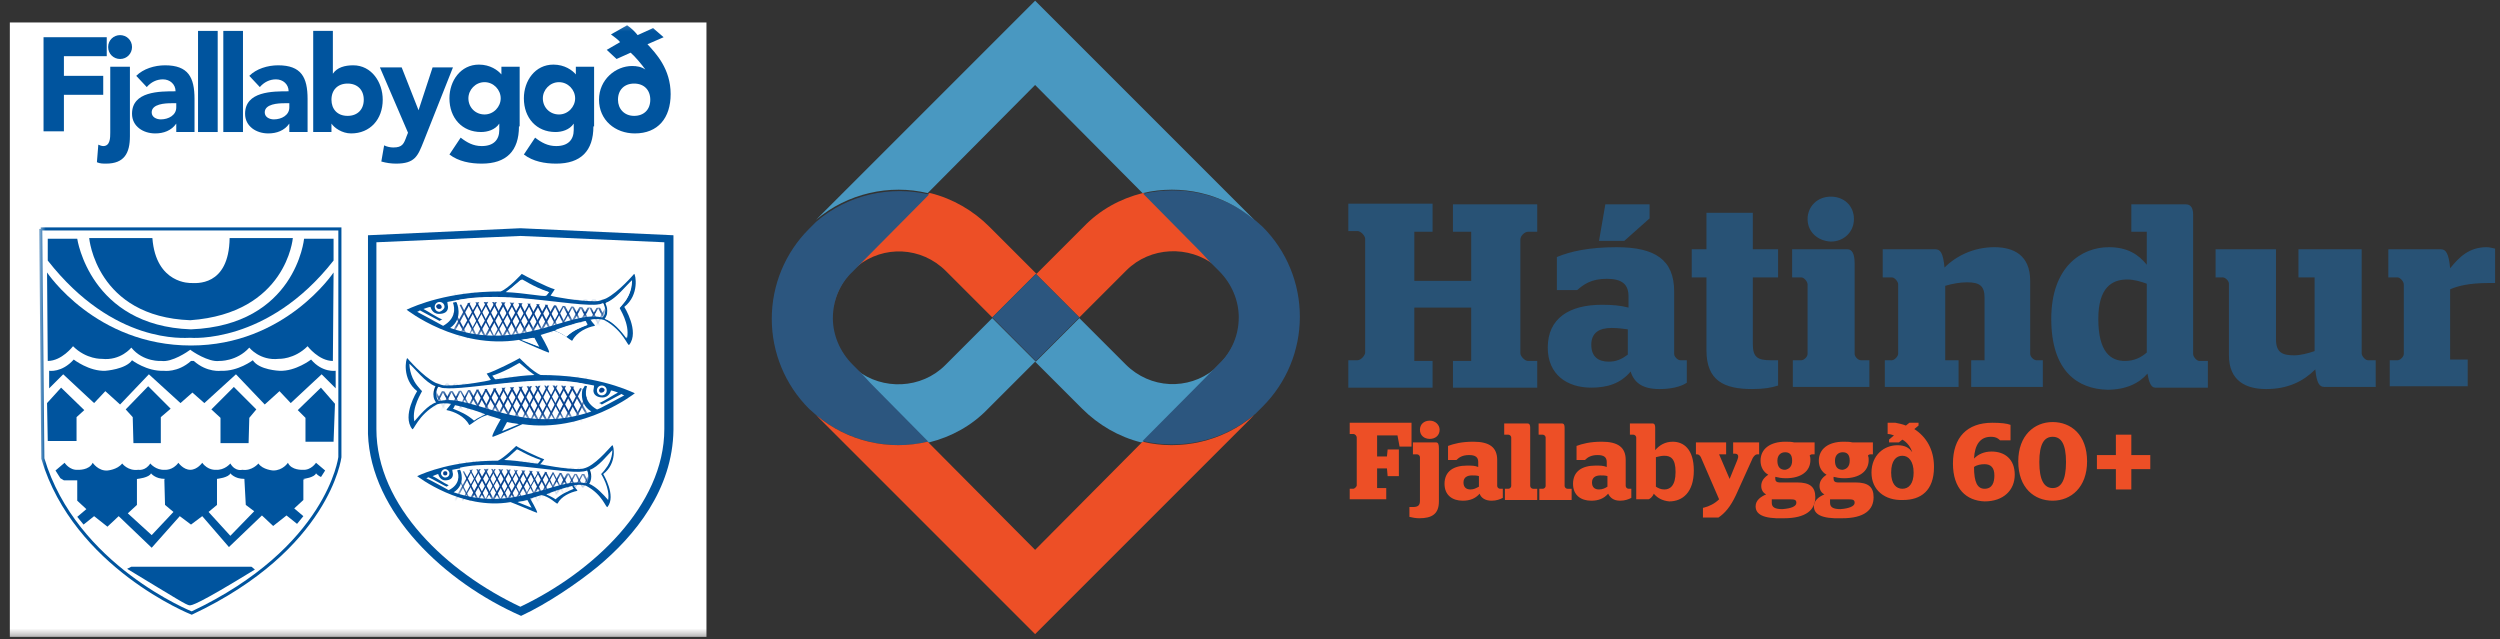 <svg xmlns="http://www.w3.org/2000/svg" xmlns:xlink="http://www.w3.org/1999/xlink" fill="none" viewBox="0 0 356 91"><rect x="0" y="0" width="356" height="91" fill="#333333" stroke="none"/><defs><path id="reuse-0" fill="#fff" d="M102 0H0v90.7h102V0Z"/><path id="reuse-1" fill="#fff" d="M100.6 3.2H1.4v87.5h99.2V3.2Z"/><path id="reuse-2" fill="#fff" d="M96.3 3.5H5.6v84.6h90.7V3.5Z"/><path id="reuse-3" fill="#fff" d="M70.3 54.9c-3.4.5-6.1.9-7.8.3-.2-.1-.4.8-.4.9 0 .1.1 1.2.5 1.1 1.9-.5 4.3.4 7.2 1.2 3.9 1.1 8.6 2.3 14.4.2-2.1-1.3-1.1-3.7-1.1-3.7s.2 0 .5.1c-.3.8-.4 2.3 1.4 3.3 0 0 3.2-1.7 3.8-2-.1 0-.4-.2-.4-.2-.4.2-2.8 1.5-2.8 1.5-.1-.1-.3-.2-.4-.2.8-.3 2.1-1.2 2.7-1.5 0 0-.8-.3-1-.3 0 0-.2 1-1.2 1-.8 0-1.3-.3-1.3-1 0-.1.1-.5.1-.7-2.4-.5-4.6-.7-6.7-.7-2.7.1-5.2.4-7.5.7Z"/><path id="reuse-4" fill="#fff" d="M63.7 43c0 .1.1.6.1.7 0 .7-.5 1.1-1.3 1-1 0-1.1-1-1.2-1-.1 0-.9.3-1 .3.6.3 1.9 1.2 2.7 1.5-.1.1-.2.1-.4.2 0 0-2.5-1.4-2.8-1.5-.1 0-.3.2-.4.2.6.3 3.8 2.1 3.8 2 1.8-1 1.7-2.4 1.4-3.3.2-.1.4-.1.4-.1.1 0 1.1 2.4-1.1 3.7 5.8 2 10.6.9 14.4-.2 2.9-.8 5.2-1.7 7.2-1.2.4.1.5-.9.5-1.1 0 0-.1-1-.4-.9-1.7.6-4.4.2-7.8-.3-2.2-.3-4.8-.6-7.5-.6-2-.1-4.3.1-6.6.6Z"/><path id="reuse-5" fill="#fff" d="M64.4 66.9c0 .1.1.5.1.6 0 .6-.5.9-1.1.9-.8 0-1-.9-1-.9-.1 0-.8.2-.8.3.5.2 1.7 1 2.3 1.3-.1.1-.2.1-.3.2 0 0-2.1-1.2-2.5-1.3 0 0-.2.1-.4.1.5.3 3.2 1.8 3.3 1.8 1.5-.8 1.5-2.1 1.2-2.8.2-.1.4-.1.4-.1s.9 2-.9 3.2c5 1.8 9.1.8 12.5-.2 2.5-.7 4.5-1.5 6.2-1.1.3.1.5-.8.5-.9 0 0-.1-.8-.3-.8-1.5.5-3.8.1-6.8-.3-1.9-.3-4.1-.5-6.5-.5-1.9-.1-3.9 0-5.9.5Z"/></defs><mask id="a" width="102" height="91" x="0" y="0" maskUnits="userSpaceOnUse" style="mask-type:luminance"><use xlink:href="#reuse-0"/></mask><g mask="url(#a)"><use xlink:href="#reuse-1"/></g><mask id="b" width="102" height="91" x="0" y="0" maskUnits="userSpaceOnUse" style="mask-type:luminance"><use xlink:href="#reuse-0"/></mask><g mask="url(#b)"><path fill="#00549E" d="M6.2 5.3h9V8H9.1v2.8h5.6v2.7H9.1v5.2H6.2V5.3Z"/></g><mask id="c" width="102" height="91" x="0" y="0" maskUnits="userSpaceOnUse" style="mask-type:luminance"><use xlink:href="#reuse-0"/></mask><g mask="url(#c)"><mask id="d" width="100" height="88" x="1" y="3" maskUnits="userSpaceOnUse" style="mask-type:luminance"><use xlink:href="#reuse-1"/></mask><g mask="url(#d)"><path fill="#00549E" d="M18.5 19.4c0 2.4-.8 3.9-3.4 3.9-.4 0-.9 0-1.3-.2l.2-2.5c.2.1.5.2.7.2 1 0 1-1.2 1-1.9V9.5h2.8v9.9ZM17.1 5c.9 0 1.7.7 1.7 1.7 0 .9-.7 1.7-1.7 1.7-.9 0-1.7-.7-1.7-1.7S16.2 5 17.1 5Z"/></g><mask id="e" width="100" height="88" x="1" y="3" maskUnits="userSpaceOnUse" style="mask-type:luminance"><use xlink:href="#reuse-1"/></mask><g mask="url(#e)"><path fill="#00549E" d="M25.1 17.6c-.7 1-1.8 1.4-3 1.4-1.7 0-3.3-1-3.3-2.8 0-3.2 3.9-3.2 6.2-3.2 0-1-.8-1.7-1.8-1.7-.9 0-1.7.4-2.3 1.1l-1.5-1.6c1-1 2.6-1.5 4.1-1.5 3.3 0 4.2 1.7 4.2 4.8v4.7h-2.6v-1.2Zm-.7-2.9c-.9 0-2.8.1-2.8 1.3 0 .7.7 1 1.3 1 1.1 0 2.2-.6 2.2-1.7v-.6h-.7Z"/></g><mask id="f" width="100" height="88" x="1" y="3" maskUnits="userSpaceOnUse" style="mask-type:luminance"><use xlink:href="#reuse-1"/></mask><g mask="url(#f)"><path fill="#00549E" d="M31 4.4h-2.8v14.4H31V4.4Z"/></g><mask id="g" width="100" height="88" x="1" y="3" maskUnits="userSpaceOnUse" style="mask-type:luminance"><use xlink:href="#reuse-1"/></mask><g mask="url(#g)"><path fill="#00549E" d="M34.6 4.4h-2.8v14.4h2.8V4.4Z"/></g><mask id="h" width="100" height="88" x="1" y="3" maskUnits="userSpaceOnUse" style="mask-type:luminance"><use xlink:href="#reuse-1"/></mask><g mask="url(#h)"><path fill="#00549E" d="M41.2 17.6c-.7 1-1.8 1.4-3 1.4-1.7 0-3.3-1-3.3-2.8 0-3.2 3.9-3.2 6.2-3.2 0-1-.8-1.7-1.8-1.7-.9 0-1.7.4-2.3 1.1l-1.5-1.6c1-1 2.6-1.5 4.1-1.5 3.3 0 4.2 1.7 4.2 4.8v4.7h-2.6v-1.2Zm-.7-2.9c-.9 0-2.8.1-2.8 1.3 0 .7.7 1 1.3 1 1.1 0 2.2-.6 2.2-1.7v-.6h-.7Z"/></g><mask id="i" width="100" height="88" x="1" y="3" maskUnits="userSpaceOnUse" style="mask-type:luminance"><use xlink:href="#reuse-1"/></mask><g mask="url(#i)"><path fill="#00549E" d="M44.6 4.4h2.8v6.1c.6-.9 1.7-1.2 2.9-1.2 2.6 0 4.2 2.4 4.2 4.9 0 2.8-1.8 4.8-4.5 4.8-1.3 0-2.4-.8-2.8-1.4v1.2h-2.6V4.4Zm4.9 12.1c1.4 0 2.3-.9 2.3-2.3s-.9-2.3-2.3-2.3-2.3.9-2.3 2.3c0 1.3.8 2.3 2.3 2.3Z"/></g><mask id="j" width="100" height="88" x="1" y="3" maskUnits="userSpaceOnUse" style="mask-type:luminance"><use xlink:href="#reuse-1"/></mask><g mask="url(#j)"><path fill="#00549E" d="M60.3 20.2c-.8 2-1.2 3.1-3.9 3.1-.7 0-1.4-.1-2.1-.3l.4-2.3c.4.2.9.3 1.3.3 1.3 0 1.5-.5 1.9-1.6l.2-.5-4-9.3h3.1l2.4 6.1 2-6.1h2.9l-4.2 10.6Z"/></g><mask id="k" width="100" height="88" x="1" y="3" maskUnits="userSpaceOnUse" style="mask-type:luminance"><use xlink:href="#reuse-1"/></mask><g mask="url(#k)"><path fill="#00549E" d="M73.9 18c0 3.5-1.8 5.3-5.3 5.3-1.6 0-3.3-.3-4.6-1.3l1.6-2.4c.9.7 1.8 1.2 3 1.2 1.7 0 2.5-.9 2.5-2.3v-.9c-.6.9-1.7 1.2-2.6 1.2-2.7 0-4.5-2-4.5-4.8 0-2.5 1.6-4.8 4.2-4.8 1.6 0 2.7.8 3.2 1.4V9.5H74V18h-.1ZM69 16.3c1.3 0 2.3-1.1 2.3-2.3 0-1.2-1-2.3-2.3-2.3-1.3 0-2.3 1.1-2.3 2.3 0 1.3 1 2.3 2.3 2.3Z"/></g><mask id="l" width="100" height="88" x="1" y="3" maskUnits="userSpaceOnUse" style="mask-type:luminance"><use xlink:href="#reuse-1"/></mask><g mask="url(#l)"><path fill="#00549E" d="M84.5 18c0 3.5-1.8 5.3-5.3 5.3-1.6 0-3.3-.3-4.6-1.3l1.6-2.4c.9.7 1.8 1.2 3 1.2 1.7 0 2.5-.9 2.5-2.3v-.9c-.6.9-1.7 1.2-2.6 1.2-2.7 0-4.5-2-4.5-4.8 0-2.5 1.6-4.8 4.2-4.8 1.6 0 2.7.8 3.2 1.4V9.5h2.6V18h-.1Zm-4.9-1.7c1.3 0 2.3-1.1 2.3-2.3 0-1.2-1-2.3-2.3-2.3-1.3 0-2.3 1.1-2.3 2.3 0 1.3 1 2.3 2.3 2.3Z"/></g><mask id="m" width="100" height="88" x="1" y="3" maskUnits="userSpaceOnUse" style="mask-type:luminance"><use xlink:href="#reuse-1"/></mask><g mask="url(#m)"><path fill="#00549E" d="m94.5 5.3-2.3 1c1.2 1.3 3.3 3.5 3.3 7.1 0 3.4-1.8 5.6-5.1 5.6-2.8 0-5.1-1.9-5.1-4.8s2.4-4.8 4.7-4.8c.7 0 1.3.1 1.9.5-.5-.7-1.5-1.9-2.1-2.4l-2 .9-1.4-1.3L88.3 6c-.2-.3-.9-.8-1.3-1.1l2.3-1.3c.6.4 1.1.9 1.5 1.4L93 4l1.5 1.3Zm-4.2 11.2c1.4 0 2.3-.9 2.3-2.3s-.9-2.3-2.3-2.3-2.3.9-2.3 2.3c0 1.3.9 2.3 2.3 2.3Z"/></g><mask id="n" width="100" height="88" x="1" y="3" maskUnits="userSpaceOnUse" style="mask-type:luminance"><use xlink:href="#reuse-1"/></mask><g mask="url(#n)"><path fill="#fff" d="M5.8 32.6h42.6v32.5s-1.6 13-21.1 22.2c0 0-16.6-6.6-21.2-22l-.3-32.7Z"/></g></g><mask id="o" width="102" height="91" x="0" y="0" maskUnits="userSpaceOnUse" style="mask-type:luminance"><use xlink:href="#reuse-0"/></mask><g mask="url(#o)"><mask id="p" width="92" height="86" x="5" y="3" maskUnits="userSpaceOnUse" style="mask-type:luminance"><use xlink:href="#reuse-2"/></mask><g mask="url(#p)"><path stroke="#00549E" stroke-width=".44" d="M5.8 32.6h42.6v32.5s-1.6 13-21.1 22.2c0 0-16.6-6.6-21.2-22l-.3-32.7Z"/></g></g><mask id="q" width="102" height="91" x="0" y="0" maskUnits="userSpaceOnUse" style="mask-type:luminance"><use xlink:href="#reuse-0"/></mask><g mask="url(#q)"><mask id="r" width="100" height="88" x="1" y="3" maskUnits="userSpaceOnUse" style="mask-type:luminance"><use xlink:href="#reuse-1"/></mask><g mask="url(#r)"><path fill="#00549E" d="M27.1 45.6c13.7-1 14.6-11.7 14.6-11.7h-9c-.1 7-4.9 6.4-5.5 6.4 0 0-5 .2-5.5-6.4h-9s1 11.2 14.4 11.7Z"/></g><mask id="s" width="100" height="88" x="1" y="3" maskUnits="userSpaceOnUse" style="mask-type:luminance"><use xlink:href="#reuse-1"/></mask><g mask="url(#s)"><path fill="#00549E" d="M43.3 34s-1.2 12.3-16.1 12.9C12.8 46.4 11 34 11 34H6.8v3.1c9.4 12 19.5 11 20.3 11 0 0 11 1 20.4-11V34h-4.2Z"/></g><mask id="t" width="100" height="88" x="1" y="3" maskUnits="userSpaceOnUse" style="mask-type:luminance"><use xlink:href="#reuse-1"/></mask><g mask="url(#t)"><path fill="#fff" d="M52.5 61.5V33.4l21.6-1 21.7 1V61c-.1 8.5-5.4 15.1-10.6 19.5-3.1 2.6-7.2 5.3-11 7.1C63.5 83 52.9 73.2 52.5 61.8v-.3Z"/></g></g><mask id="u" width="102" height="91" x="0" y="0" maskUnits="userSpaceOnUse" style="mask-type:luminance"><use xlink:href="#reuse-0"/></mask><g mask="url(#u)"><mask id="v" width="92" height="86" x="5" y="3" maskUnits="userSpaceOnUse" style="mask-type:luminance"><use xlink:href="#reuse-2"/></mask><g mask="url(#v)"><path stroke="#fff" stroke-miterlimit="3.864" stroke-width=".967" d="M52.5 61.5V33.4l21.6-1 21.7 1V61c-.1 8.5-5.4 15.1-10.6 19.5-3.1 2.6-7.2 5.3-11 7.1C63.5 83 52.9 73.2 52.5 61.8v-.3Z"/></g></g><mask id="w" width="102" height="91" x="0" y="0" maskUnits="userSpaceOnUse" style="mask-type:luminance"><use xlink:href="#reuse-0"/></mask><g mask="url(#w)"><mask id="x" width="100" height="88" x="1" y="3" maskUnits="userSpaceOnUse" style="mask-type:luminance"><use xlink:href="#reuse-1"/></mask><g mask="url(#x)"><path fill="#00549E" d="M52.4 61.8V33.5l21.7-1 21.8 1v27.7c-.1 8.5-5.5 15.1-10.8 19.5-2.8 2.3-7.2 5.3-10.9 7C63.3 82.9 52.8 73 52.4 61.8Zm1.2-.7c0 11 10.1 20.4 20.5 25.3C84.4 81.5 94.6 72 94.6 61.1V34.5l-20.5-.9-20.5.9V61.1Z"/></g><mask id="y" width="100" height="88" x="1" y="3" maskUnits="userSpaceOnUse" style="mask-type:luminance"><use xlink:href="#reuse-1"/></mask><g mask="url(#y)"><path fill="#00549E" d="M90.4 56c-1.3-.6-5.9-2.6-13.4-2.6-1.1-.4-3-2.4-3-2.4-.5.3-3.6 1.9-4.7 2.2l.6.9c-.6.2-4 .8-6.4.8-.5 0-1-.2-1.5-.4-1.8-.9-4-3.5-4-3.5-.2 0-.8 3 1.4 4.7 0 0-2.2 3.5-.7 5.4.2.3.8-2 3.5-3.5 0 0 .6-.3 2-.1.1 0-.6.8-.6.8v.1c1.1.2 2.6.9 3.2 2.1h.1c.1 0 1.3-1.1 2.5-1.4l1.9.6s-1.1 1.9-1.2 2.4c0 0 0 .1.1.1s3.6-1.5 4.2-1.8c8.8 1.3 16-4.4 16-4.4Z"/></g><mask id="z" width="100" height="88" x="1" y="3" maskUnits="userSpaceOnUse" style="mask-type:luminance"><use xlink:href="#reuse-1"/></mask><g mask="url(#z)"><path fill="#fff" d="M69.1 59c-.1-.1-2.7-1-4.3-1.3-.1.1-.1.3-.3.5 1 .4 2 .8 3 1.7.5-.4 1.1-.6 1.6-.9Z"/></g><mask id="A" width="100" height="88" x="1" y="3" maskUnits="userSpaceOnUse" style="mask-type:luminance"><use xlink:href="#reuse-1"/></mask><g mask="url(#A)"><path fill="#fff" d="M73.9 60.4c-.3-.1-.8-.1-1.7-.3l-.7 1.3 2.4-1Z"/></g><mask id="B" width="100" height="88" x="1" y="3" maskUnits="userSpaceOnUse" style="mask-type:luminance"><use xlink:href="#reuse-1"/></mask><g mask="url(#B)"><path fill="#fff" d="M76.1 53.4c-.7-.5-.7-.5-2.1-1.7-.1-.1-1.5 1-3.9 1.8 0 0 .3.4.4.5.1.1 2.9-.5 5.6-.6Z"/></g><mask id="C" width="100" height="88" x="1" y="3" maskUnits="userSpaceOnUse" style="mask-type:luminance"><use xlink:href="#reuse-1"/></mask><g mask="url(#C)"><path fill="#fff" d="M88.9 56.3c-.1 0-.4-.2-.4-.2-.4.2-2.8 1.5-2.8 1.5-.1-.1-.3-.2-.4-.2.8-.3 2.1-1.2 2.7-1.5 0 0-.8-.3-1-.3 0 0-.2 1-1.2 1-.8 0-1.3-.4-1.3-1 0-.1.1-.5.1-.7-10.1-2.1-18.4 1.6-22.1.2-.2-.1-.4.8-.4.9 0 .1.1 1.2.5 1.1 4.6-1.1 11.5 5 21.6 1.5-2.1-1.3-1.1-3.7-1.1-3.7s.2 0 .5.1c-.3.8-.4 2.3 1.4 3.3.1.1 3.3-1.7 3.9-2Z"/></g></g><mask id="D" width="102" height="91" x="0" y="0" maskUnits="userSpaceOnUse" style="mask-type:luminance"><use xlink:href="#reuse-0"/></mask><g mask="url(#D)"><mask id="E" width="27" height="6" x="62" y="54" maskUnits="userSpaceOnUse" style="mask-type:luminance"><use xlink:href="#reuse-3"/></mask><g mask="url(#E)"><path fill="#074391" d="m79 52.7-.2.2 4 7.3.2-.2-4-7.3Z"/></g><mask id="F" width="27" height="6" x="62" y="54" maskUnits="userSpaceOnUse" style="mask-type:luminance"><use xlink:href="#reuse-3"/></mask><g mask="url(#F)"><path fill="#074391" d="m77.8 52.7-.2.2 4 7.3.2-.2-4-7.3Z"/></g><mask id="G" width="27" height="6" x="62" y="54" maskUnits="userSpaceOnUse" style="mask-type:luminance"><use xlink:href="#reuse-3"/></mask><g mask="url(#G)"><path fill="#074391" d="m76.5 52.7-.1.2 4 7.3.2-.1-4.1-7.4Z"/></g><mask id="H" width="27" height="6" x="62" y="54" maskUnits="userSpaceOnUse" style="mask-type:luminance"><use xlink:href="#reuse-3"/></mask><g mask="url(#H)"><path fill="#074391" d="m75.3 52.8-.2.2 4.1 7.3.1-.2-4-7.3Z"/></g><mask id="I" width="27" height="6" x="62" y="54" maskUnits="userSpaceOnUse" style="mask-type:luminance"><use xlink:href="#reuse-3"/></mask><g mask="url(#I)"><path fill="#074391" d="m74.1 52.8-.2.2 4 7.3.2-.2-4-7.3Z"/></g><mask id="J" width="27" height="6" x="62" y="54" maskUnits="userSpaceOnUse" style="mask-type:luminance"><use xlink:href="#reuse-3"/></mask><g mask="url(#J)"><path fill="#074391" d="m72.9 52.8-.2.2 4 7.3.2-.2-4-7.3Z"/></g><mask id="K" width="27" height="6" x="62" y="54" maskUnits="userSpaceOnUse" style="mask-type:luminance"><use xlink:href="#reuse-3"/></mask><g mask="url(#K)"><path fill="#074391" d="m71.6 52.8-.2.2 4.1 7.3.2-.2-4.1-7.3Z"/></g><mask id="L" width="27" height="6" x="62" y="54" maskUnits="userSpaceOnUse" style="mask-type:luminance"><use xlink:href="#reuse-3"/></mask><g mask="url(#L)"><path fill="#074391" d="m70.4 52.9-.2.1 4 7.3.2-.1-4-7.3Z"/></g><mask id="M" width="27" height="6" x="62" y="54" maskUnits="userSpaceOnUse" style="mask-type:luminance"><use xlink:href="#reuse-3"/></mask><g mask="url(#M)"><path fill="#074391" d="m69.2 52.9-.2.2 4 7.3.2-.2-4-7.3Z"/></g><mask id="N" width="27" height="6" x="62" y="54" maskUnits="userSpaceOnUse" style="mask-type:luminance"><use xlink:href="#reuse-3"/></mask><g mask="url(#N)"><path fill="#074391" d="m67.9 52.9-.2.2 4.1 7.3.2-.2-4.1-7.3Z"/></g><mask id="O" width="27" height="6" x="62" y="54" maskUnits="userSpaceOnUse" style="mask-type:luminance"><use xlink:href="#reuse-3"/></mask><g mask="url(#O)"><path fill="#074391" d="m66.7 52.9-.2.2 4 7.3.2-.2-4-7.3Z"/></g><mask id="P" width="27" height="6" x="62" y="54" maskUnits="userSpaceOnUse" style="mask-type:luminance"><use xlink:href="#reuse-3"/></mask><g mask="url(#P)"><path fill="#074391" d="m65.5 52.9-.2.2 4 7.3.2-.2-4-7.3Z"/></g><mask id="Q" width="27" height="6" x="62" y="54" maskUnits="userSpaceOnUse" style="mask-type:luminance"><use xlink:href="#reuse-3"/></mask><g mask="url(#Q)"><path fill="#074391" d="m64.2 53-.1.1 4 7.4.2-.2-4.1-7.3Z"/></g><mask id="R" width="27" height="6" x="62" y="54" maskUnits="userSpaceOnUse" style="mask-type:luminance"><use xlink:href="#reuse-3"/></mask><g mask="url(#R)"><path fill="#074391" d="m63 53-.2.2 4.1 7.3.1-.2-4-7.3Z"/></g><mask id="S" width="27" height="6" x="62" y="54" maskUnits="userSpaceOnUse" style="mask-type:luminance"><use xlink:href="#reuse-3"/></mask><g mask="url(#S)"><path fill="#074391" d="m61.8 53-.2.2 4 7.3.2-.2-4-7.3Z"/></g><mask id="T" width="27" height="6" x="62" y="54" maskUnits="userSpaceOnUse" style="mask-type:luminance"><use xlink:href="#reuse-3"/></mask><g mask="url(#T)"><path fill="#074391" d="m60.6 53-.2.2 4 7.3.2-.2-4-7.3Z"/></g><mask id="U" width="27" height="6" x="62" y="54" maskUnits="userSpaceOnUse" style="mask-type:luminance"><use xlink:href="#reuse-3"/></mask><g mask="url(#U)"><path fill="#074391" d="m64.3 53 .2.1-3.8 7.5-.2-.2 3.8-7.4Z"/></g><mask id="V" width="27" height="6" x="62" y="54" maskUnits="userSpaceOnUse" style="mask-type:luminance"><use xlink:href="#reuse-3"/></mask><g mask="url(#V)"><path fill="#074391" d="m65.5 52.9.2.2-3.8 7.5-.2-.2 3.8-7.5Z"/></g><mask id="W" width="27" height="6" x="62" y="54" maskUnits="userSpaceOnUse" style="mask-type:luminance"><use xlink:href="#reuse-3"/></mask><g mask="url(#W)"><path fill="#074391" d="m66.7 52.9.2.2-3.7 7.4-.2-.1 3.7-7.5Z"/></g><mask id="X" width="27" height="6" x="62" y="54" maskUnits="userSpaceOnUse" style="mask-type:luminance"><use xlink:href="#reuse-3"/></mask><g mask="url(#X)"><path fill="#074391" d="m68 52.9.1.2-3.7 7.4-.2-.2 3.8-7.4Z"/></g><mask id="Y" width="27" height="6" x="62" y="54" maskUnits="userSpaceOnUse" style="mask-type:luminance"><use xlink:href="#reuse-3"/></mask><g mask="url(#Y)"><path fill="#074391" d="m69.2 52.9.2.1-3.8 7.5-.2-.2 3.8-7.4Z"/></g><mask id="Z" width="27" height="6" x="62" y="54" maskUnits="userSpaceOnUse" style="mask-type:luminance"><use xlink:href="#reuse-3"/></mask><g mask="url(#Z)"><path fill="#074391" d="m70.4 52.9.2.1-3.8 7.5-.2-.2 3.8-7.4Z"/></g><mask id="aa" width="27" height="6" x="62" y="54" maskUnits="userSpaceOnUse" style="mask-type:luminance"><use xlink:href="#reuse-3"/></mask><g mask="url(#aa)"><path fill="#074391" d="m71.6 52.8.2.2-3.7 7.5-.2-.2 3.7-7.5Z"/></g><mask id="ab" width="27" height="6" x="62" y="54" maskUnits="userSpaceOnUse" style="mask-type:luminance"><use xlink:href="#reuse-3"/></mask><g mask="url(#ab)"><path fill="#074391" d="m72.9 52.8.2.2-3.8 7.4-.2-.1 3.8-7.5Z"/></g><mask id="ac" width="27" height="6" x="62" y="54" maskUnits="userSpaceOnUse" style="mask-type:luminance"><use xlink:href="#reuse-3"/></mask><g mask="url(#ac)"><path fill="#074391" d="m74.1 52.8.2.2-3.8 7.4-.2-.2 3.8-7.4Z"/></g><mask id="ad" width="27" height="6" x="62" y="54" maskUnits="userSpaceOnUse" style="mask-type:luminance"><use xlink:href="#reuse-3"/></mask><g mask="url(#ad)"><path fill="#074391" d="m75.3 52.8.2.1-3.7 7.5-.2-.2 3.7-7.4Z"/></g><mask id="ae" width="27" height="6" x="62" y="54" maskUnits="userSpaceOnUse" style="mask-type:luminance"><use xlink:href="#reuse-3"/></mask><g mask="url(#ae)"><path fill="#074391" d="m76.6 52.7.2.2-3.8 7.5-.2-.2 3.8-7.5Z"/></g><mask id="af" width="27" height="6" x="62" y="54" maskUnits="userSpaceOnUse" style="mask-type:luminance"><use xlink:href="#reuse-3"/></mask><g mask="url(#af)"><path fill="#074391" d="m77.8 52.7.2.2-3.8 7.4-.2-.1 3.8-7.5Z"/></g><mask id="ag" width="27" height="6" x="62" y="54" maskUnits="userSpaceOnUse" style="mask-type:luminance"><use xlink:href="#reuse-3"/></mask><g mask="url(#ag)"><path fill="#074391" d="m79 52.7.2.2-3.7 7.4-.2-.1 3.7-7.5Z"/></g><mask id="ah" width="27" height="6" x="62" y="54" maskUnits="userSpaceOnUse" style="mask-type:luminance"><use xlink:href="#reuse-3"/></mask><g mask="url(#ah)"><path fill="#074391" d="m80.3 52.7.1.2-3.7 7.4-.2-.2 3.8-7.4Z"/></g><mask id="ai" width="27" height="6" x="62" y="54" maskUnits="userSpaceOnUse" style="mask-type:luminance"><use xlink:href="#reuse-3"/></mask><g mask="url(#ai)"><path fill="#074391" d="m81.5 52.7.2.1-3.8 7.5-.2-.2 3.8-7.4Z"/></g><mask id="aj" width="27" height="6" x="62" y="54" maskUnits="userSpaceOnUse" style="mask-type:luminance"><use xlink:href="#reuse-3"/></mask><g mask="url(#aj)"><path fill="#074391" d="m82.7 52.6.2.2-3.8 7.5-.2-.2 3.8-7.5Z"/></g><mask id="ak" width="27" height="6" x="62" y="54" maskUnits="userSpaceOnUse" style="mask-type:luminance"><use xlink:href="#reuse-3"/></mask><g mask="url(#ak)"><path fill="#074391" d="m84 52.5.2.2-3.8 7.5-.2-.2 3.8-7.5Z"/></g><mask id="al" width="27" height="6" x="62" y="54" maskUnits="userSpaceOnUse" style="mask-type:luminance"><use xlink:href="#reuse-3"/></mask><g mask="url(#al)"><path fill="#074391" d="m80.2 52.7-.2.2 4.1 7.3.2-.2-4.1-7.3Z"/></g><mask id="am" width="27" height="6" x="62" y="54" maskUnits="userSpaceOnUse" style="mask-type:luminance"><use xlink:href="#reuse-3"/></mask><g mask="url(#am)"><path fill="#000" d="m63 53 .2.2-3.7 7.4-.2-.2L63 53Z"/></g><mask id="an" width="27" height="6" x="62" y="54" maskUnits="userSpaceOnUse" style="mask-type:luminance"><use xlink:href="#reuse-3"/></mask><g mask="url(#an)"><path fill="#000" d="m59.3 53-.2.2 4 7.3.2-.1-4-7.4Z"/></g><mask id="ao" width="27" height="6" x="62" y="54" maskUnits="userSpaceOnUse" style="mask-type:luminance"><use xlink:href="#reuse-3"/></mask><g mask="url(#ao)"><path fill="#074391" d="m83.4 56.4.2.2-1.8 3.5-.2-.1 1.8-3.6Z"/></g></g><mask id="ap" width="102" height="91" x="0" y="0" maskUnits="userSpaceOnUse" style="mask-type:luminance"><use xlink:href="#reuse-0"/></mask><g mask="url(#ap)"><mask id="aq" width="100" height="88" x="1" y="3" maskUnits="userSpaceOnUse" style="mask-type:luminance"><use xlink:href="#reuse-1"/></mask><g mask="url(#aq)"><path fill="#fff" d="M85 55.6c0-.4.3-.7.7-.7.4 0 .7.3.7.7 0 .4-.3.7-.7.7-.4 0-.7-.3-.7-.7Z"/></g><mask id="ar" width="100" height="88" x="1" y="3" maskUnits="userSpaceOnUse" style="mask-type:luminance"><use xlink:href="#reuse-1"/></mask><g mask="url(#ar)"><path fill="#074391" d="M85.3 55.6c0-.2.2-.4.4-.4s.4.2.4.3c0 .2-.2.4-.4.4-.2.1-.4-.1-.4-.3Z"/></g><mask id="as" width="100" height="88" x="1" y="3" maskUnits="userSpaceOnUse" style="mask-type:luminance"><use xlink:href="#reuse-1"/></mask><g mask="url(#as)"><path fill="#fff" d="M62.4 55.1c2.4 1 13.9-2.1 21-.4-.2.4-.4.7-.4.7-2.7-1.5-20.1.9-20.7.2 0-.2.1-.5.1-.5Z"/></g><mask id="at" width="100" height="88" x="1" y="3" maskUnits="userSpaceOnUse" style="mask-type:luminance"><use xlink:href="#reuse-1"/></mask><g mask="url(#at)"><path fill="#00549E" d="M57.9 44.1c1.3-.6 5.9-2.6 13.4-2.6 1.1-.4 3-2.5 3-2.5.5.3 3.6 1.9 4.7 2.2l-.6.9c.6.2 4 .8 6.4.8.5 0 1-.2 1.5-.4 1.8-.9 4-3.5 4-3.5.2 0 .8 3-1.4 4.7 0 0 2.2 3.5.7 5.4-.2.3-.8-2-3.5-3.5 0 0-.6-.3-2-.1-.1 0 .6.8.6.8v.1c-1.1.2-2.6.9-3.2 2.1h-.1c-.1 0-1.3-1.1-2.5-1.4l-1.9.6s1.1 1.9 1.2 2.4c0 0 0 .1-.1.1s-3.6-1.5-4.2-1.8c-8.8 1.4-16-4.3-16-4.3Z"/></g><mask id="au" width="100" height="88" x="1" y="3" maskUnits="userSpaceOnUse" style="mask-type:luminance"><use xlink:href="#reuse-1"/></mask><g mask="url(#au)"><path fill="#fff" d="M86.2 45.4c.7-1 .1-2.3.1-2.3 1.4-.5 2.9-2.5 3.7-3.2 0 .1.1 1.7-1.1 3.1-.3.4-.7.8-.7.8 0 .1 1.5 2.3 1.1 4.3-.8-1-1.9-2.3-3.1-2.7Z"/></g><mask id="av" width="100" height="88" x="1" y="3" maskUnits="userSpaceOnUse" style="mask-type:luminance"><use xlink:href="#reuse-1"/></mask><g mask="url(#av)"><path fill="#fff" d="M79.1 47c.1-.1 2.7-1 4.3-1.3.1.1.1.3.3.5-1 .4-2 .8-3 1.7-.5-.4-1.1-.6-1.6-.9Z"/></g><mask id="aw" width="100" height="88" x="1" y="3" maskUnits="userSpaceOnUse" style="mask-type:luminance"><use xlink:href="#reuse-1"/></mask><g mask="url(#aw)"><path fill="#fff" d="M74.4 48.4c.3-.1.8-.1 1.7-.3l.7 1.3-2.4-1Z"/></g><mask id="ax" width="100" height="88" x="1" y="3" maskUnits="userSpaceOnUse" style="mask-type:luminance"><use xlink:href="#reuse-1"/></mask><g mask="url(#ax)"><path fill="#fff" d="M72.2 41.5c.7-.5.7-.5 2.1-1.7.1-.1 1.5 1 3.9 1.8 0 0-.3.4-.4.5-.1 0-2.9-.6-5.6-.6Z"/></g><mask id="ay" width="100" height="88" x="1" y="3" maskUnits="userSpaceOnUse" style="mask-type:luminance"><use xlink:href="#reuse-1"/></mask><g mask="url(#ay)"><path fill="#fff" d="M59.4 44.4c.1 0 .4-.2.4-.2.4.2 2.8 1.5 2.8 1.5.1-.1.3-.2.4-.2-.8-.3-2.1-1.2-2.7-1.5 0 0 .8-.3 1-.3 0 0 .2 1 1.2 1 .8 0 1.3-.3 1.3-1 0-.1-.1-.5-.1-.7 10.1-2.1 18.4 1.6 22.1.2.2-.1.4.8.4.9 0 .1-.1 1.1-.5 1.1-4.6-1.1-11.5 5-21.6 1.5 2-1.4.9-3.7.9-3.7s-.2 0-.5.1c.3.8.4 2.3-1.4 3.3 0 0-3.1-1.7-3.7-2Z"/></g></g><mask id="az" width="102" height="91" x="0" y="0" maskUnits="userSpaceOnUse" style="mask-type:luminance"><use xlink:href="#reuse-0"/></mask><g mask="url(#az)"><mask id="aA" width="27" height="6" x="59" y="42" maskUnits="userSpaceOnUse" style="mask-type:luminance"><use xlink:href="#reuse-4"/></mask><g mask="url(#aA)"><path fill="#074391" d="m69.3 40.7.1.2-4 7.3-.2-.2 4.1-7.3Z"/></g><mask id="aB" width="27" height="6" x="59" y="42" maskUnits="userSpaceOnUse" style="mask-type:luminance"><use xlink:href="#reuse-4"/></mask><g mask="url(#aB)"><path fill="#074391" d="m70.5 40.7.2.2-4.1 7.3-.1-.1 4-7.4Z"/></g><mask id="aC" width="27" height="6" x="59" y="42" maskUnits="userSpaceOnUse" style="mask-type:luminance"><use xlink:href="#reuse-4"/></mask><g mask="url(#aC)"><path fill="#074391" d="m71.7 40.8.2.1-4 7.4-.2-.2 4-7.3Z"/></g><mask id="aD" width="27" height="6" x="59" y="42" maskUnits="userSpaceOnUse" style="mask-type:luminance"><use xlink:href="#reuse-4"/></mask><g mask="url(#aD)"><path fill="#074391" d="m72.9 40.8.2.2-4 7.3-.2-.2 4-7.3Z"/></g><mask id="aE" width="27" height="6" x="59" y="42" maskUnits="userSpaceOnUse" style="mask-type:luminance"><use xlink:href="#reuse-4"/></mask><g mask="url(#aE)"><path fill="#074391" d="m74.2 40.8.2.2-4.1 7.3-.1-.2 4-7.3Z"/></g><mask id="aF" width="27" height="6" x="59" y="42" maskUnits="userSpaceOnUse" style="mask-type:luminance"><use xlink:href="#reuse-4"/></mask><g mask="url(#aF)"><path fill="#074391" d="m75.4 40.8.2.2-4 7.3-.2-.2 4-7.3Z"/></g><mask id="aG" width="27" height="6" x="59" y="42" maskUnits="userSpaceOnUse" style="mask-type:luminance"><use xlink:href="#reuse-4"/></mask><g mask="url(#aG)"><path fill="#074391" d="m76.6 40.9.2.1-4 7.3-.2-.1 4-7.3Z"/></g><mask id="aH" width="27" height="6" x="59" y="42" maskUnits="userSpaceOnUse" style="mask-type:luminance"><use xlink:href="#reuse-4"/></mask><g mask="url(#aH)"><path fill="#074391" d="m77.9 40.9.2.2-4.1 7.3-.2-.2 4.1-7.3Z"/></g><mask id="aI" width="27" height="6" x="59" y="42" maskUnits="userSpaceOnUse" style="mask-type:luminance"><use xlink:href="#reuse-4"/></mask><g mask="url(#aI)"><path fill="#074391" d="m79.1 40.9.2.2-4 7.3-.2-.2 4-7.3Z"/></g><mask id="aJ" width="27" height="6" x="59" y="42" maskUnits="userSpaceOnUse" style="mask-type:luminance"><use xlink:href="#reuse-4"/></mask><g mask="url(#aJ)"><path fill="#074391" d="m80.3 40.9.2.2-4 7.3-.2-.2 4-7.3Z"/></g><mask id="aK" width="27" height="6" x="59" y="42" maskUnits="userSpaceOnUse" style="mask-type:luminance"><use xlink:href="#reuse-4"/></mask><g mask="url(#aK)"><path fill="#074391" d="m81.6 40.9.1.2-4 7.3-.2-.1 4.1-7.4Z"/></g><mask id="aL" width="27" height="6" x="59" y="42" maskUnits="userSpaceOnUse" style="mask-type:luminance"><use xlink:href="#reuse-4"/></mask><g mask="url(#aL)"><path fill="#074391" d="m82.8 41 .2.1-4.1 7.4-.1-.2 4-7.3Z"/></g><mask id="aM" width="27" height="6" x="59" y="42" maskUnits="userSpaceOnUse" style="mask-type:luminance"><use xlink:href="#reuse-4"/></mask><g mask="url(#aM)"><path fill="#074391" d="m84 41 .2.2-4 7.3-.2-.2 4-7.3Z"/></g><mask id="aN" width="27" height="6" x="59" y="42" maskUnits="userSpaceOnUse" style="mask-type:luminance"><use xlink:href="#reuse-4"/></mask><g mask="url(#aN)"><path fill="#074391" d="m85.2 41 .2.2-4 7.3-.2-.2 4-7.3Z"/></g><mask id="aO" width="27" height="6" x="59" y="42" maskUnits="userSpaceOnUse" style="mask-type:luminance"><use xlink:href="#reuse-4"/></mask><g mask="url(#aO)"><path fill="#074391" d="m86.5 41 .2.2-4.1 7.3-.1-.2 4-7.3Z"/></g><mask id="aP" width="27" height="6" x="59" y="42" maskUnits="userSpaceOnUse" style="mask-type:luminance"><use xlink:href="#reuse-4"/></mask><g mask="url(#aP)"><path fill="#074391" d="m87.7 41 .2.2-4 7.3-.2-.1 4-7.4Z"/></g><mask id="aQ" width="27" height="6" x="59" y="42" maskUnits="userSpaceOnUse" style="mask-type:luminance"><use xlink:href="#reuse-4"/></mask><g mask="url(#aQ)"><path fill="#074391" d="m84 41-.2.2 3.8 7.4.2-.2L84 41Z"/></g><mask id="aR" width="27" height="6" x="59" y="42" maskUnits="userSpaceOnUse" style="mask-type:luminance"><use xlink:href="#reuse-4"/></mask><g mask="url(#aR)"><path fill="#074391" d="m82.8 41-.2.1 3.7 7.5.2-.2-3.7-7.4Z"/></g><mask id="aS" width="27" height="6" x="59" y="42" maskUnits="userSpaceOnUse" style="mask-type:luminance"><use xlink:href="#reuse-4"/></mask><g mask="url(#aS)"><path fill="#074391" d="m81.5 40.9-.2.2 3.8 7.5.2-.2-3.8-7.5Z"/></g><mask id="aT" width="27" height="6" x="59" y="42" maskUnits="userSpaceOnUse" style="mask-type:luminance"><use xlink:href="#reuse-4"/></mask><g mask="url(#aT)"><path fill="#074391" d="m80.3 40.9-.2.2 3.8 7.4.2-.1-3.8-7.5Z"/></g><mask id="aU" width="27" height="6" x="59" y="42" maskUnits="userSpaceOnUse" style="mask-type:luminance"><use xlink:href="#reuse-4"/></mask><g mask="url(#aU)"><path fill="#074391" d="m79.1 40.9-.2.2 3.8 7.4.2-.2-3.8-7.4Z"/></g><mask id="aV" width="27" height="6" x="59" y="42" maskUnits="userSpaceOnUse" style="mask-type:luminance"><use xlink:href="#reuse-4"/></mask><g mask="url(#aV)"><path fill="#074391" d="m77.9 40.9-.2.1 3.7 7.5.2-.2-3.7-7.4Z"/></g><mask id="aW" width="27" height="6" x="59" y="42" maskUnits="userSpaceOnUse" style="mask-type:luminance"><use xlink:href="#reuse-4"/></mask><g mask="url(#aW)"><path fill="#074391" d="m76.6 40.9-.2.1 3.8 7.5.2-.2-3.8-7.4Z"/></g><mask id="aX" width="27" height="6" x="59" y="42" maskUnits="userSpaceOnUse" style="mask-type:luminance"><use xlink:href="#reuse-4"/></mask><g mask="url(#aX)"><path fill="#074391" d="m75.4 40.8-.2.2 3.8 7.5.2-.2-3.8-7.5Z"/></g><mask id="aY" width="27" height="6" x="59" y="42" maskUnits="userSpaceOnUse" style="mask-type:luminance"><use xlink:href="#reuse-4"/></mask><g mask="url(#aY)"><path fill="#074391" d="m74.2 40.8-.2.2 3.7 7.4.2-.1-3.7-7.5Z"/></g><mask id="aZ" width="27" height="6" x="59" y="42" maskUnits="userSpaceOnUse" style="mask-type:luminance"><use xlink:href="#reuse-4"/></mask><g mask="url(#aZ)"><path fill="#074391" d="m72.9 40.8-.2.2 3.8 7.4.2-.2-3.8-7.4Z"/></g><mask id="ba" width="27" height="6" x="59" y="42" maskUnits="userSpaceOnUse" style="mask-type:luminance"><use xlink:href="#reuse-4"/></mask><g mask="url(#ba)"><path fill="#074391" d="m71.7 40.8-.2.1 3.8 7.5.2-.2-3.8-7.4Z"/></g><mask id="bb" width="27" height="6" x="59" y="42" maskUnits="userSpaceOnUse" style="mask-type:luminance"><use xlink:href="#reuse-4"/></mask><g mask="url(#bb)"><path fill="#074391" d="m70.5 40.7-.2.2 3.7 7.5.2-.2-3.7-7.5Z"/></g><mask id="bc" width="27" height="6" x="59" y="42" maskUnits="userSpaceOnUse" style="mask-type:luminance"><use xlink:href="#reuse-4"/></mask><g mask="url(#bc)"><path fill="#074391" d="m69.2 40.7-.2.2 3.8 7.4.2-.1-3.8-7.5Z"/></g><mask id="bd" width="27" height="6" x="59" y="42" maskUnits="userSpaceOnUse" style="mask-type:luminance"><use xlink:href="#reuse-4"/></mask><g mask="url(#bd)"><path fill="#074391" d="m68 40.7-.2.2 3.8 7.4.2-.1-3.8-7.5Z"/></g><mask id="be" width="27" height="6" x="59" y="42" maskUnits="userSpaceOnUse" style="mask-type:luminance"><use xlink:href="#reuse-4"/></mask><g mask="url(#be)"><path fill="#074391" d="m66.8 40.7-.2.2 3.8 7.4.1-.2-3.7-7.4Z"/></g><mask id="bf" width="27" height="6" x="59" y="42" maskUnits="userSpaceOnUse" style="mask-type:luminance"><use xlink:href="#reuse-4"/></mask><g mask="url(#bf)"><path fill="#074391" d="m65.6 40.7-.2.1 3.7 7.5.2-.2-3.7-7.4Z"/></g><mask id="bg" width="27" height="6" x="59" y="42" maskUnits="userSpaceOnUse" style="mask-type:luminance"><use xlink:href="#reuse-4"/></mask><g mask="url(#bg)"><path fill="#074391" d="m64.3 40.6-.2.1 3.7 7.5.2-.2-3.7-7.4Z"/></g><mask id="bh" width="27" height="6" x="59" y="42" maskUnits="userSpaceOnUse" style="mask-type:luminance"><use xlink:href="#reuse-4"/></mask><g mask="url(#bh)"><path fill="#074391" d="m68 40.7.2.2-4 7.3-.2-.2 4-7.3Z"/></g><mask id="bi" width="27" height="6" x="59" y="42" maskUnits="userSpaceOnUse" style="mask-type:luminance"><use xlink:href="#reuse-4"/></mask><g mask="url(#bi)"><path fill="#000" d="m85.2 41-.2.2 3.8 7.4.2-.2-3.8-7.4Z"/></g><mask id="bj" width="27" height="6" x="59" y="42" maskUnits="userSpaceOnUse" style="mask-type:luminance"><use xlink:href="#reuse-4"/></mask><g mask="url(#bj)"><path fill="#000" d="m89 41.1.2.1-4 7.4-.2-.2 4-7.3Z"/></g><mask id="bk" width="27" height="6" x="59" y="42" maskUnits="userSpaceOnUse" style="mask-type:luminance"><use xlink:href="#reuse-4"/></mask><g mask="url(#bk)"><path fill="#074391" d="m64.8 44.4-.2.2 1.9 3.6.2-.2-1.9-3.6Z"/></g></g><mask id="bl" width="102" height="91" x="0" y="0" maskUnits="userSpaceOnUse" style="mask-type:luminance"><use xlink:href="#reuse-0"/></mask><g mask="url(#bl)"><mask id="bm" width="100" height="88" x="1" y="3" maskUnits="userSpaceOnUse" style="mask-type:luminance"><use xlink:href="#reuse-1"/></mask><g mask="url(#bm)"><path fill="#fff" d="M63.3 43.7c0-.4-.3-.7-.7-.7-.4 0-.7.3-.7.7 0 .4.3.7.7.7.3-.1.7-.4.7-.7Z"/></g><mask id="bn" width="100" height="88" x="1" y="3" maskUnits="userSpaceOnUse" style="mask-type:luminance"><use xlink:href="#reuse-1"/></mask><g mask="url(#bn)"><path fill="#074391" d="M62.9 43.7c0-.2-.2-.4-.4-.4s-.4.2-.4.3c0 .2.2.4.4.4.3 0 .4-.1.4-.3Z"/></g><mask id="bo" width="100" height="88" x="1" y="3" maskUnits="userSpaceOnUse" style="mask-type:luminance"><use xlink:href="#reuse-1"/></mask><g mask="url(#bo)"><path fill="#fff" d="M85.9 43.2c-2.4 1-13.9-2.1-21-.4.2.4.4.7.4.7 2.7-1.5 20.1.9 20.7.2 0-.3-.1-.5-.1-.5Z"/></g><mask id="bp" width="100" height="88" x="1" y="3" maskUnits="userSpaceOnUse" style="mask-type:luminance"><use xlink:href="#reuse-1"/></mask><g mask="url(#bp)"><path fill="#00549E" d="M59.4 67.8c1.1-.5 5.1-2.2 11.5-2.2.9-.4 2.6-2.1 2.6-2.1.4.3 3.1 1.6 4 1.9 0 0-.5.7-.6.7.5.1 3.5.7 5.5.7.4 0 .9-.1 1.3-.3 1.6-.8 3.4-3.1 3.5-3.1.2 0 .7 2.6-1.3 4.1 0 0 1.9 3.1.6 4.7-.2.2-.7-1.8-3-3 0 0-.5-.3-1.8-.1-.1 0 .5.7.5.7v.1c-1 .2-2.3.8-2.8 1.8h-.1c-.1 0-1.1-1-2.2-1.2l-1.6.5s1 1.7 1 2h-.1c-.1 0-3.1-1.3-3.7-1.5-7 1.2-13.3-3.7-13.3-3.7Z"/></g><mask id="bq" width="100" height="88" x="1" y="3" maskUnits="userSpaceOnUse" style="mask-type:luminance"><use xlink:href="#reuse-1"/></mask><g mask="url(#bq)"><path fill="#fff" d="M77.8 70.4c.1-.1 2.3-.9 3.7-1.2 0 .1.1.3.2.4-.9.4-1.7.7-2.6 1.5-.4-.3-.9-.5-1.3-.7Z"/></g><mask id="br" width="100" height="88" x="1" y="3" maskUnits="userSpaceOnUse" style="mask-type:luminance"><use xlink:href="#reuse-1"/></mask><g mask="url(#br)"><path fill="#fff" d="M73.7 71.5c.2-.1.7-.1 1.4-.3l.6 1.1-2-.8Z"/></g><mask id="bs" width="100" height="88" x="1" y="3" maskUnits="userSpaceOnUse" style="mask-type:luminance"><use xlink:href="#reuse-1"/></mask><g mask="url(#bs)"><path fill="#fff" d="M71.8 65.5c.6-.4.6-.4 1.8-1.5.1-.1 1.3.8 3.4 1.5 0 0-.3.4-.4.5-.1.1-2.5-.4-4.8-.5Z"/></g><mask id="bt" width="100" height="88" x="1" y="3" maskUnits="userSpaceOnUse" style="mask-type:luminance"><use xlink:href="#reuse-1"/></mask><g mask="url(#bt)"><path fill="#fff" d="M60.7 68.1c.1 0 .3-.2.4-.1.3.1 2.4 1.3 2.5 1.3.1-.1.2-.1.3-.2-.7-.3-1.8-1.1-2.3-1.3 0 0 .7-.3.8-.3 0 0 .2.9 1 .9.7 0 1.1-.3 1.1-.9 0 0-.1-.5-.1-.6 8.8-1.8 15.9 1.4 19.1.2.2-.1.3.7.3.8 0 .1-.1 1-.5.9-4-.9-10 4.3-18.7 1.3 1.8-1.1 1-3.2.9-3.2 0 0-.2 0-.4.1.3.7.4 2-1.2 2.8 0 0-2.7-1.5-3.2-1.7Z"/></g></g><mask id="bu" width="102" height="91" x="0" y="0" maskUnits="userSpaceOnUse" style="mask-type:luminance"><use xlink:href="#reuse-0"/></mask><g mask="url(#bu)"><mask id="bv" width="24" height="6" x="60" y="66" maskUnits="userSpaceOnUse" style="mask-type:luminance"><use xlink:href="#reuse-5"/></mask><g mask="url(#bv)"><path fill="#074391" d="m69.3 64.9.1.2-3.5 6.3-.1-.2 3.5-6.3Z"/></g><mask id="bw" width="24" height="6" x="60" y="66" maskUnits="userSpaceOnUse" style="mask-type:luminance"><use xlink:href="#reuse-5"/></mask><g mask="url(#bw)"><path fill="#074391" d="m70.3 64.9.2.2-3.5 6.3-.2-.2 3.5-6.3Z"/></g><mask id="bx" width="24" height="6" x="60" y="66" maskUnits="userSpaceOnUse" style="mask-type:luminance"><use xlink:href="#reuse-5"/></mask><g mask="url(#bx)"><path fill="#074391" d="m71.4 64.9.1.2-3.4 6.3-.2-.1 3.5-6.4Z"/></g><mask id="by" width="24" height="6" x="60" y="66" maskUnits="userSpaceOnUse" style="mask-type:luminance"><use xlink:href="#reuse-5"/></mask><g mask="url(#by)"><path fill="#074391" d="m72.4 65 .2.1-3.5 6.3-.1-.1 3.4-6.3Z"/></g><mask id="bz" width="24" height="6" x="60" y="66" maskUnits="userSpaceOnUse" style="mask-type:luminance"><use xlink:href="#reuse-5"/></mask><g mask="url(#bz)"><path fill="#074391" d="m73.5 65 .2.1-3.5 6.4-.2-.2 3.5-6.3Z"/></g><mask id="bA" width="24" height="6" x="60" y="66" maskUnits="userSpaceOnUse" style="mask-type:luminance"><use xlink:href="#reuse-5"/></mask><g mask="url(#bA)"><path fill="#074391" d="m74.6 65 .1.2-3.5 6.3-.1-.2 3.5-6.3Z"/></g><mask id="bB" width="24" height="6" x="60" y="66" maskUnits="userSpaceOnUse" style="mask-type:luminance"><use xlink:href="#reuse-5"/></mask><g mask="url(#bB)"><path fill="#074391" d="m75.6 65 .2.2-3.5 6.3-.2-.2 3.5-6.3Z"/></g><mask id="bC" width="24" height="6" x="60" y="66" maskUnits="userSpaceOnUse" style="mask-type:luminance"><use xlink:href="#reuse-5"/></mask><g mask="url(#bC)"><path fill="#074391" d="m76.7 65 .2.2-3.5 6.3-.2-.1 3.5-6.4Z"/></g><mask id="bD" width="24" height="6" x="60" y="66" maskUnits="userSpaceOnUse" style="mask-type:luminance"><use xlink:href="#reuse-5"/></mask><g mask="url(#bD)"><path fill="#074391" d="m77.8 65.1.1.1-3.5 6.3-.1-.1 3.5-6.3Z"/></g><mask id="bE" width="24" height="6" x="60" y="66" maskUnits="userSpaceOnUse" style="mask-type:luminance"><use xlink:href="#reuse-5"/></mask><g mask="url(#bE)"><path fill="#074391" d="m78.8 65.1.2.1-3.5 6.4-.2-.2 3.5-6.3Z"/></g><mask id="bF" width="24" height="6" x="60" y="66" maskUnits="userSpaceOnUse" style="mask-type:luminance"><use xlink:href="#reuse-5"/></mask><g mask="url(#bF)"><path fill="#074391" d="m79.9 65.1.1.1-3.4 6.4-.2-.2 3.5-6.3Z"/></g><mask id="bG" width="24" height="6" x="60" y="66" maskUnits="userSpaceOnUse" style="mask-type:luminance"><use xlink:href="#reuse-5"/></mask><g mask="url(#bG)"><path fill="#074391" d="m80.9 65.1.2.2-3.5 6.3-.1-.2 3.4-6.3Z"/></g><mask id="bH" width="24" height="6" x="60" y="66" maskUnits="userSpaceOnUse" style="mask-type:luminance"><use xlink:href="#reuse-5"/></mask><g mask="url(#bH)"><path fill="#074391" d="m82 65.1.2.2-3.5 6.3-.2-.2 3.5-6.3Z"/></g><mask id="bI" width="24" height="6" x="60" y="66" maskUnits="userSpaceOnUse" style="mask-type:luminance"><use xlink:href="#reuse-5"/></mask><g mask="url(#bI)"><path fill="#074391" d="m83.1 65.1.1.2-3.4 6.3-.2-.1 3.5-6.4Z"/></g><mask id="bJ" width="24" height="6" x="60" y="66" maskUnits="userSpaceOnUse" style="mask-type:luminance"><use xlink:href="#reuse-5"/></mask><g mask="url(#bJ)"><path fill="#074391" d="m84.1 65.2.2.1-3.5 6.3-.1-.1 3.4-6.3Z"/></g><mask id="bK" width="24" height="6" x="60" y="66" maskUnits="userSpaceOnUse" style="mask-type:luminance"><use xlink:href="#reuse-5"/></mask><g mask="url(#bK)"><path fill="#074391" d="m85.2 65.2.2.1-3.5 6.4-.2-.2 3.5-6.3Z"/></g><mask id="bL" width="24" height="6" x="60" y="66" maskUnits="userSpaceOnUse" style="mask-type:luminance"><use xlink:href="#reuse-5"/></mask><g mask="url(#bL)"><path fill="#074391" d="m82 65.1-.2.2 3.3 6.4.2-.1-3.3-6.5Z"/></g><mask id="bM" width="24" height="6" x="60" y="66" maskUnits="userSpaceOnUse" style="mask-type:luminance"><use xlink:href="#reuse-5"/></mask><g mask="url(#bM)"><path fill="#074391" d="m80.9 65.1-.1.2 3.2 6.4.2-.2-3.3-6.4Z"/></g><mask id="bN" width="24" height="6" x="60" y="66" maskUnits="userSpaceOnUse" style="mask-type:luminance"><use xlink:href="#reuse-5"/></mask><g mask="url(#bN)"><path fill="#074391" d="m79.9 65.1-.2.1 3.3 6.5.1-.2-3.2-6.4Z"/></g><mask id="bO" width="24" height="6" x="60" y="66" maskUnits="userSpaceOnUse" style="mask-type:luminance"><use xlink:href="#reuse-5"/></mask><g mask="url(#bO)"><path fill="#074391" d="m78.8 65.1-.2.1 3.3 6.5.2-.2-3.3-6.4Z"/></g><mask id="bP" width="24" height="6" x="60" y="66" maskUnits="userSpaceOnUse" style="mask-type:luminance"><use xlink:href="#reuse-5"/></mask><g mask="url(#bP)"><path fill="#074391" d="m77.7 65.1-.1.1 3.2 6.4.2-.1-3.3-6.4Z"/></g><mask id="bQ" width="24" height="6" x="60" y="66" maskUnits="userSpaceOnUse" style="mask-type:luminance"><use xlink:href="#reuse-5"/></mask><g mask="url(#bQ)"><path fill="#074391" d="m76.7 65-.2.2 3.3 6.4.1-.1-3.2-6.5Z"/></g><mask id="bR" width="24" height="6" x="60" y="66" maskUnits="userSpaceOnUse" style="mask-type:luminance"><use xlink:href="#reuse-5"/></mask><g mask="url(#bR)"><path fill="#074391" d="m75.6 65-.2.2 3.3 6.4.2-.1-3.3-6.5Z"/></g><mask id="bS" width="24" height="6" x="60" y="66" maskUnits="userSpaceOnUse" style="mask-type:luminance"><use xlink:href="#reuse-5"/></mask><g mask="url(#bS)"><path fill="#074391" d="m74.6 65-.2.1 3.2 6.5.2-.2-3.2-6.4Z"/></g><mask id="bT" width="24" height="6" x="60" y="66" maskUnits="userSpaceOnUse" style="mask-type:luminance"><use xlink:href="#reuse-5"/></mask><g mask="url(#bT)"><path fill="#074391" d="m73.5 65-.2.1 3.3 6.5.1-.2-3.2-6.4Z"/></g><mask id="bU" width="24" height="6" x="60" y="66" maskUnits="userSpaceOnUse" style="mask-type:luminance"><use xlink:href="#reuse-5"/></mask><g mask="url(#bU)"><path fill="#074391" d="m72.4 65-.1.1 3.2 6.5.2-.2-3.3-6.4Z"/></g><mask id="bV" width="24" height="6" x="60" y="66" maskUnits="userSpaceOnUse" style="mask-type:luminance"><use xlink:href="#reuse-5"/></mask><g mask="url(#bV)"><path fill="#074391" d="m71.4 64.9-.2.2 3.3 6.4.1-.1-3.2-6.5Z"/></g><mask id="bW" width="24" height="6" x="60" y="66" maskUnits="userSpaceOnUse" style="mask-type:luminance"><use xlink:href="#reuse-5"/></mask><g mask="url(#bW)"><path fill="#074391" d="m70.3 64.9-.2.2 3.3 6.4.2-.1-3.3-6.5Z"/></g><mask id="bX" width="24" height="6" x="60" y="66" maskUnits="userSpaceOnUse" style="mask-type:luminance"><use xlink:href="#reuse-5"/></mask><g mask="url(#bX)"><path fill="#074391" d="m69.2 64.9-.1.2 3.2 6.4.2-.2-3.3-6.4Z"/></g><mask id="bY" width="24" height="6" x="60" y="66" maskUnits="userSpaceOnUse" style="mask-type:luminance"><use xlink:href="#reuse-5"/></mask><g mask="url(#bY)"><path fill="#074391" d="m68.2 64.9-.2.1 3.3 6.5.1-.2-3.2-6.4Z"/></g><mask id="bZ" width="24" height="6" x="60" y="66" maskUnits="userSpaceOnUse" style="mask-type:luminance"><use xlink:href="#reuse-5"/></mask><g mask="url(#bZ)"><path fill="#074391" d="m67.1 64.9-.2.1 3.3 6.5.2-.2-3.3-6.4Z"/></g><mask id="ca" width="24" height="6" x="60" y="66" maskUnits="userSpaceOnUse" style="mask-type:luminance"><use xlink:href="#reuse-5"/></mask><g mask="url(#ca)"><path fill="#074391" d="m66 64.9-.1.1 3.2 6.4.2-.1-3.3-6.4Z"/></g><mask id="cb" width="24" height="6" x="60" y="66" maskUnits="userSpaceOnUse" style="mask-type:luminance"><use xlink:href="#reuse-5"/></mask><g mask="url(#cb)"><path fill="#074391" d="m64.9 64.8-.1.1 3.2 6.5.2-.2-3.3-6.4Z"/></g><mask id="cc" width="24" height="6" x="60" y="66" maskUnits="userSpaceOnUse" style="mask-type:luminance"><use xlink:href="#reuse-5"/></mask><g mask="url(#cc)"><path fill="#074391" d="m68.2 64.9.1.1-3.4 6.4-.2-.2 3.5-6.3Z"/></g><mask id="cd" width="24" height="6" x="60" y="66" maskUnits="userSpaceOnUse" style="mask-type:luminance"><use xlink:href="#reuse-5"/></mask><g mask="url(#cd)"><path fill="#000" d="m83.1 65.1-.2.2 3.2 6.4.2-.1-3.2-6.5Z"/></g><mask id="ce" width="24" height="6" x="60" y="66" maskUnits="userSpaceOnUse" style="mask-type:luminance"><use xlink:href="#reuse-5"/></mask><g mask="url(#ce)"><path fill="#000" d="m86.3 65.2.2.2-3.5 6.3-.2-.2 3.5-6.3Z"/></g><mask id="cf" width="24" height="6" x="60" y="66" maskUnits="userSpaceOnUse" style="mask-type:luminance"><use xlink:href="#reuse-5"/></mask><g mask="url(#cf)"><path fill="#074391" d="m65.4 68.1-.1.1 1.5 3.1.2-.1-1.6-3.1Z"/></g></g><mask id="cg" width="102" height="91" x="0" y="0" maskUnits="userSpaceOnUse" style="mask-type:luminance"><use xlink:href="#reuse-0"/></mask><g mask="url(#cg)"><mask id="ch" width="100" height="88" x="1" y="3" maskUnits="userSpaceOnUse" style="mask-type:luminance"><use xlink:href="#reuse-1"/></mask><g mask="url(#ch)"><path fill="#fff" d="M64 67.4c0-.3-.3-.6-.6-.6s-.6.3-.6.6.3.6.6.6.6-.2.6-.6Z"/></g><mask id="ci" width="100" height="88" x="1" y="3" maskUnits="userSpaceOnUse" style="mask-type:luminance"><use xlink:href="#reuse-1"/></mask><g mask="url(#ci)"><path fill="#074391" d="M63.7 67.4c0-.2-.1-.3-.3-.3-.2 0-.3.1-.3.3 0 .2.1.3.3.3.2 0 .3-.1.3-.3Z"/></g><mask id="cj" width="100" height="88" x="1" y="3" maskUnits="userSpaceOnUse" style="mask-type:luminance"><use xlink:href="#reuse-1"/></mask><g mask="url(#cj)"><path fill="#fff" d="M83.6 67c-2 .9-12-1.8-18.1-.4.1.3.3.6.3.6 2.4-1.3 17.4.8 17.9.2 0-.1-.1-.4-.1-.4Z"/></g><mask id="ck" width="100" height="88" x="1" y="3" maskUnits="userSpaceOnUse" style="mask-type:luminance"><use xlink:href="#reuse-1"/></mask><g mask="url(#ck)"><path fill="#fff" d="M79 47.1c.1-.1 2.7-1 4.3-1.3.1.1.1.3.3.5-1 .4-2 .7-3 1.7-.5-.5-1.1-.7-1.6-.9Z"/></g><mask id="cl" width="100" height="88" x="1" y="3" maskUnits="userSpaceOnUse" style="mask-type:luminance"><use xlink:href="#reuse-1"/></mask><g mask="url(#cl)"><path fill="#fff" d="M74.2 48.4c.3-.1.8-.1 1.7-.3l.7 1.2-2.4-.9Z"/></g><mask id="cm" width="100" height="88" x="1" y="3" maskUnits="userSpaceOnUse" style="mask-type:luminance"><use xlink:href="#reuse-1"/></mask><g mask="url(#cm)"><path fill="#fff" d="M72 41.6c.7-.5.7-.5 2.1-1.7.1-.1 1.5 1 4 1.7 0 0-.3.4-.4.5-.2.2-3-.4-5.7-.5Z"/></g><mask id="cn" width="100" height="88" x="1" y="3" maskUnits="userSpaceOnUse" style="mask-type:luminance"><use xlink:href="#reuse-1"/></mask><g mask="url(#cn)"><path fill="#fff" d="M62.1 57.3c-.8-1-.1-2.3-.1-2.3-1.4-.5-2.9-2.5-3.7-3.2 0 .1 0 1.7 1.1 3.1.3.4.7.8.7.8 0 .1-1.5 2.3-1.1 4.3.8-.9 1.9-2.3 3.1-2.7Z"/></g><mask id="co" width="100" height="88" x="1" y="3" maskUnits="userSpaceOnUse" style="mask-type:luminance"><use xlink:href="#reuse-1"/></mask><g mask="url(#co)"><path fill="#fff" d="M83.9 68.9c.6-.9.1-2 .1-2 1.2-.4 2.5-2.1 3.2-2.8 0 .1 0 1.5-1 2.7-.2.3-.6.7-.6.7s1.3 2 1 3.7c-.7-.8-1.7-1.9-2.7-2.3Z"/></g><mask id="cp" width="100" height="88" x="1" y="3" maskUnits="userSpaceOnUse" style="mask-type:luminance"><use xlink:href="#reuse-1"/></mask><g mask="url(#cp)"><path fill="#fff" d="M86.1 45.4c.8-1 .1-2.2.1-2.2 1.4-.4 3-2.4 3.7-3.1 0 .1.1 1.7-1.1 3.1-.3.4-.7.8-.7.8 0 .1 1.5 2.2 1.1 4.2-.7-1-1.9-2.4-3.1-2.8Z"/></g><mask id="cq" width="100" height="88" x="1" y="3" maskUnits="userSpaceOnUse" style="mask-type:luminance"><use xlink:href="#reuse-1"/></mask><g mask="url(#cq)"><path fill="#00549E" d="m10.9 59.4 1.1-1-3.3-3.2-2 2.2.1 5.4h4.1v-3.4Z"/></g><mask id="cr" width="100" height="88" x="1" y="3" maskUnits="userSpaceOnUse" style="mask-type:luminance"><use xlink:href="#reuse-1"/></mask><g mask="url(#cr)"><path fill="#00549E" d="M22.9 63.1v-3.7l1.4-1.2-3.2-3.2-3.2 3.3 1 1.1.1 3.7h3.9Z"/></g><mask id="cs" width="100" height="88" x="1" y="3" maskUnits="userSpaceOnUse" style="mask-type:luminance"><use xlink:href="#reuse-1"/></mask><g mask="url(#cs)"><path fill="#00549E" d="M27.2 49.2c-13.6 0-20.5-10.4-20.5-10.4l.1 12.6c2 0 3.6-2.1 3.6-2.1 1.9 1.9 4.1 1.8 4.1 1.8 2.7.3 4.2-1.6 4.2-1.6 1.7 2.1 4.3 1.9 4.3 1.9 1.5.2 3.7-1.3 4.1-1.6.2.2 2.6 1.8 4.1 1.6 0 0 2.5.1 4.3-1.9 0 0 1.5 1.9 4.2 1.6 0 0 2.2.1 4.1-1.8 0 0 1.6 2.1 3.6 2.1l.1-12.6s-6.9 10.4-20.3 10.4Z"/></g><mask id="ct" width="100" height="88" x="1" y="3" maskUnits="userSpaceOnUse" style="mask-type:luminance"><use xlink:href="#reuse-1"/></mask><g mask="url(#ct)"><path fill="#00549E" d="M27.2 51.4c-1.9 1.7-3.9 1.4-3.9 1.4-2.4.1-4.5-1.5-4.5-1.5-.9 1.3-3.8 1.5-3.8 1.5-2.3.1-4.5-1.6-4.5-1.6C8.8 53.1 7 52.8 7 52.8v2.5l2-2 4.4 4.1 1.6-1.7 2.1 1.9 4.1-4.3 4.5 4.1 1.7-1.5 1.7 1.5 4.5-4.1 4.1 4.3 2.1-1.9 1.6 1.7 4.4-4.1 2 2v-2.5s-1.9.3-3.5-1.6c0 0-2.2 1.7-4.5 1.6 0 0-2.9-.1-3.8-1.5 0 0-2.1 1.6-4.5 1.5 0 0-2 .3-3.9-1.4"/></g><mask id="cu" width="100" height="88" x="1" y="3" maskUnits="userSpaceOnUse" style="mask-type:luminance"><use xlink:href="#reuse-1"/></mask><g mask="url(#cu)"><path fill="#00549E" d="m42.4 58.4 1.1 1.1v3.4h4l.2-5.4-2-2.3-3.3 3.2Z"/></g><mask id="cv" width="100" height="88" x="1" y="3" maskUnits="userSpaceOnUse" style="mask-type:luminance"><use xlink:href="#reuse-1"/></mask><g mask="url(#cv)"><path fill="#00549E" d="m35.4 63.1.1-3.6 1-1.2-3.2-3.2-3.2 3.2 1.3 1.2v3.6h4Z"/></g><mask id="cw" width="100" height="88" x="1" y="3" maskUnits="userSpaceOnUse" style="mask-type:luminance"><use xlink:href="#reuse-1"/></mask><g mask="url(#cw)"><path fill="#00549E" d="m27.2 74.7 1.6-1.2 3.8 4.4 4.7-4.5 1.6 1.5 1.9-1.5 1.5 1.2.9-1.1-1.3-1.1 1.3-1.2v-2.9h2l.4-.2.7-1.1-1.3-1.1s-.7 1.1-1.9 1c0 0-1.6.1-2.1-1 0 0-.7 1.1-2.1 1.1 0 0-1.5-.1-2.1-1 0 0-.9 1.1-2.3.9 0 0-1 .3-1.7-.9 0 0-.8 1-2.1.9 0 0-1.1.1-1.9-1 0 0-.7 1-1.7 1s-1.7-1-1.7-1c-.8 1.1-1.9 1-1.9 1-1.3.1-2.1-.9-2.1-.9-.7 1.1-1.7.9-1.7.9-1.5.2-2.3-.9-2.3-.9-.7.9-2.1 1-2.1 1-1.3.1-2.1-1.1-2.1-1.1-.5 1.1-2.1 1-2.1 1-1.2.1-1.9-1-1.9-1L7.9 67l.7 1.1.5.3H11v2.9l1.3 1.2-1.3 1.1.9 1.1 1.5-1.2 1.9 1.5 1.6-1.5 4.7 4.5 4-4.5m-4 2.7-3.4-3.1 1.3-1.2v-3.7h3.9l.1 3.7 1.2 1-3.1 3.3Zm11.2.1-3.1-3.4 1.2-1v-3.7h3.9l.2 3.7 1.2.9-3.4 3.5Z"/></g><mask id="cx" width="100" height="88" x="1" y="3" maskUnits="userSpaceOnUse" style="mask-type:luminance"><use xlink:href="#reuse-1"/></mask><g mask="url(#cx)"><path fill="#00549E" d="M35.8 80.7H18.7l-.6.3c7.1 4.3 8.5 5.2 8.9 5.2.3 0 1 0 9.3-5.1l-.5-.4Z"/></g><mask id="cy" width="100" height="88" x="1" y="3" maskUnits="userSpaceOnUse" style="mask-type:luminance"><use xlink:href="#reuse-1"/></mask><g mask="url(#cy)"><path fill="#fff" d="M19.6 68.2s1.7-.2 1.9-.8c0 0 .6.8 2 .8 0 0-2.1 1.4-3.9 0Z"/></g><path fill="#fff" d="M30.9 68.2s1.7-.2 1.9-.8c0 0 .6.8 2 .8 0 0-2 1.4-3.9 0ZM43.2 68.2s1.6-.2 1.8-.8c0 0 .6.8 2 .8 0 0-2 1.4-3.8 0Z"/></g><path fill="#ED4F26" d="M192.2 69.6h.5c.2 0 .5-.3.5-.5v-6.8c0-.2-.2-.5-.5-.5h-.5v-1.6h8.8v3.4h-1.7L199 62h-2.9v3h1.4l.1-1h1.6v3.8h-1.6l-.1-1.1h-1.4v2.8h1.3v1.6h-5.2v-1.5ZM202.2 61.2c0-.8.6-1.3 1.4-1.3.8 0 1.4.6 1.4 1.3 0 .8-.6 1.3-1.4 1.3-.8 0-1.4-.5-1.4-1.3Zm-1.5 12.4v-1.4h.5c.8 0 1-.3 1-.9v-6.2c0-.2-.2-.4-.4-.4h-.6V63h3.3c.3 0 .4.3.4.8v7.6c0 1.8-1 2.4-2.8 2.4-.5 0-1-.1-1.4-.2ZM210.6 69.3v-1.5c-.3-.1-.6-.1-1-.1-.7 0-1.2.3-1.2 1s.4 1 1 1c.5 0 .8-.2 1.2-.4Zm.1 1c-.6.7-1.4 1-2.4 1-1.5 0-2.6-.8-2.6-2.4 0-1.8 1.3-2.6 3.2-2.6.7 0 1.1 0 1.6.2v-.7c0-.7-.4-1-1.3-1s-1.4.3-1.8.7h-1.2v-2c.8-.3 1.9-.6 3.6-.6 2.3 0 3.4.8 3.4 2.6v3.7c0 .2.2.4.4.4h.4v1.3c-.4.2-.9.4-1.6.4-.9 0-1.5-.4-1.7-1ZM214.3 69.6h.5c.2 0 .4-.2.4-.4v-6.9c0-.2-.2-.4-.4-.4h-.6v-1.6h3.3c.3 0 .4.2.4.6v8.3c0 .2.2.4.4.4h.6v1.6h-4.6v-1.6ZM219.2 69.6h.5c.2 0 .4-.2.4-.4v-6.9c0-.2-.2-.4-.4-.4h-.6v-1.6h3.3c.3 0 .4.2.4.6v8.3c0 .2.2.4.4.4h.6v1.6h-4.6v-1.6ZM228.9 69.3v-1.5c-.3-.1-.6-.1-1-.1-.7 0-1.2.3-1.2 1s.4 1 1 1c.5 0 .9-.2 1.2-.4Zm.1 1c-.6.7-1.4 1-2.4 1-1.5 0-2.6-.8-2.6-2.4 0-1.8 1.3-2.6 3.2-2.6.7 0 1.1 0 1.6.2v-.7c0-.7-.4-1-1.3-1s-1.4.3-1.8.7h-1.2v-2c.8-.3 1.9-.6 3.6-.6 2.3 0 3.4.8 3.4 2.6v3.7c0 .2.2.4.4.4h.4v1.3c-.4.2-.9.4-1.6.4-.9 0-1.4-.4-1.7-1ZM238.6 67.2c0-1.9-.7-2.3-1.6-2.3-.4 0-.8.1-1.2.2v4.2c.3.2.7.4 1.2.4.8 0 1.6-.5 1.6-2.5Zm-3.1 3.1c-.2.5-.6.8-.8.8H233v-8.8c0-.2-.2-.4-.4-.4h-.5v-1.6h3.2c.3 0 .4.2.4.6v3.2c.6-.7 1.4-1.2 2.5-1.2 1.5 0 3 1 3 4.1 0 3.1-1.6 4.4-3.5 4.4-1-.1-1.7-.5-2.2-1.1ZM242.6 72.3c.8-.2 1.6-.6 2.2-1.2l-2.6-6c-.1-.2-.3-.4-.5-.4h-.2V63h4.3v1.7h-1l1.5 3.5 1.1-2.7c.2-.5.2-.9-.4-.9h-.2V63h3.7v1.7h-.3c-.2 0-.4.2-.6.5l-2.4 5.3c-.8 1.7-1.6 2.6-2.5 3.2h-2.2v-1.4h.1ZM255.2 65.6c0-.9-.4-1.2-1-1.2s-1.1.4-1.1 1.2c0 .9.4 1.3 1.1 1.3.6-.1 1-.5 1-1.3Zm.6 6c0-.4-.2-.5-.9-.5h-2.6v.5c0 .6.4.9 1.5.9 1.3-.1 2-.4 2-.9Zm-5.8.5c0-.9.8-1.4 1.5-1.7-.4-.2-.7-.6-.7-1.2 0-.7.4-1.2 1-1.6-.7-.4-1.1-1.1-1.1-2 0-1.7 1.4-2.7 3.5-2.7.5 0 .9 0 1.3.1h2.9v1.7h-.4c-.1 0-.3.1-.3.2.1.2.1.4.1.6 0 1.6-1.3 2.6-3.5 2.6-.6 0-1.1-.1-1.5-.2v.3c0 .3.2.5.6.5h2.5c1.8 0 2.6.6 2.6 2.1 0 1.8-1.3 3-4.5 3-3 .1-4-.6-4-1.7Z"/><path fill="#ED4F26" d="M263.4 65.6c0-.9-.4-1.2-1-1.2s-1.1.4-1.1 1.2c0 .9.4 1.3 1.1 1.3.6-.1 1-.5 1-1.3Zm.7 6c0-.4-.2-.5-.9-.5h-2.6v.5c0 .6.4.9 1.5.9 1.2-.1 2-.4 2-.9Zm-5.8.5c0-.9.8-1.4 1.5-1.7-.4-.2-.7-.6-.7-1.2 0-.7.4-1.2 1-1.6-.7-.4-1.1-1.1-1.1-2 0-1.7 1.4-2.7 3.5-2.7.5 0 .9 0 1.3.1h2.9v1.7h-.4c-.1 0-.3.1-.3.2.1.2.1.4.1.6 0 1.6-1.3 2.6-3.5 2.6-.6 0-1.1-.1-1.5-.2v.3c0 .3.2.5.6.5h2.5c1.8 0 2.6.6 2.6 2.1 0 1.8-1.3 3-4.5 3-3 .1-4-.6-4-1.7Z"/><path fill="#ED4F26" d="M272.5 67.3c0-1.6-.7-2.4-1.6-2.4-.9 0-1.6.7-1.6 2.4 0 1.6.7 2.3 1.6 2.3.9 0 1.6-.7 1.6-2.3Zm-6 0c0-2.5 1.8-3.9 3.7-3.9 1.1 0 1.7.4 2.1 1-.2-.7-.7-1.4-1.4-1.8l-.5.4H269v-.4l.7-.6c-.3-.1-.6-.2-.9-.2v-1.6h1.1c.5.1 1 .2 1.5.4l.5-.4h1.3v.4l-.6.5c1.7 1.1 2.8 2.9 2.8 5.4 0 3.4-1.9 4.7-4.4 4.7-2.6.1-4.5-1.4-4.5-3.9ZM284 67.7c0-1.1-.5-1.6-1.4-1.6-.5 0-1.1.1-1.5.4 0 2.2.5 3.1 1.5 3.1 1.1 0 1.4-.9 1.4-1.9Zm-5.9-1.7c0-3.7 2-5.8 5.6-5.8 1.2 0 2.1.1 2.6.3v2.2h-1.5c-.2-.2-.5-.5-1.3-.5-1.5 0-2.3 1.1-2.4 3.1.6-.6 1.4-1 2.5-1 1.9 0 3.3 1.1 3.3 3.3 0 2.2-1.6 3.8-4.3 3.8-2.6-.1-4.5-1.8-4.5-5.4ZM294.2 65.8c0-2.6-.7-3.6-1.9-3.6s-1.9 1-1.9 3.6.7 3.7 1.9 3.7 1.9-1.1 1.9-3.7Zm-6.8-.1c0-3.7 2.3-5.6 4.9-5.6 2.6 0 4.9 1.8 4.9 5.6 0 3.7-2.3 5.6-4.9 5.6-2.6 0-4.9-1.8-4.9-5.6ZM301.3 66.8h-2.7v-2h2.7v-2.9h2.2v2.9h2.7v2h-2.7v2.9h-2.2v-2.9Z"/><path fill="#285275" d="M192 51.3h1.3c.5 0 1.1-.7 1.1-1.1V34c0-.4-.6-1.1-1.1-1.1H192V29h12v4h-2.6v7h8.1v-7h-2.6v-3.9h12V33h-1.3c-.5 0-1.1.6-1.1 1.1v16.2c0 .4.6 1.1 1.1 1.1h1.3v3.8h-12v-3.8h2.6v-7.6h-8.1v7.6h2.6v3.8h-12v-3.9ZM228.6 29.1h6.3v2l-3.6 3.2h-3.6l.9-5.2Zm3.2 21.4v-3.6c-.7-.1-1.5-.2-2.3-.2-1.8 0-2.9.7-2.9 2.4s1 2.4 2.5 2.4c1.1 0 1.9-.4 2.7-1Zm.4 2.4c-1.4 1.7-3.3 2.3-5.6 2.3-3.5 0-6.2-1.9-6.2-5.7 0-4.2 3.1-6.1 7.7-6.1 1.6 0 2.6.1 3.8.4v-1.6c0-1.7-.9-2.5-3.1-2.5s-3.3.8-4.2 1.6h-2.9v-4.7c1.9-.8 4.6-1.4 8.5-1.4 5.5 0 8.2 1.8 8.2 6.3v8.9c0 .4.5.9.9.9h.9v3.2c-.9.6-2.3.9-3.9.9-2.4 0-3.6-.9-4.1-2.5ZM243 49.9V39.5h-2.1v-4h2.1v-5.2h6.6v5.2h3.6v4h-3.6V49c0 1.9.7 2.3 2.6 2.3h1v3.6c-.9.3-2 .5-3.7.5-4 0-6.5-1.2-6.5-5.5ZM257.4 31.2c0-1.8 1.4-3.2 3.3-3.2s3.3 1.3 3.3 3.2c0 1.8-1.4 3.2-3.3 3.2-1.9-.1-3.3-1.4-3.3-3.2Zm-2.1 20.1h1.2c.4 0 .9-.5.9-.9v-9.9c0-.4-.5-1-.9-1h-1.3v-4h7.9c.6 0 1 .6 1 2v12.9c0 .4.5.9.9.9h1.2v3.8h-10.9v-3.8ZM268.2 51.3h1.2c.4 0 .9-.6.9-.9v-9.9c0-.4-.5-1-.9-1h-1.3v-4h7.5c.7 0 1.1.5 1.3 2.6 1.7-1.7 4.2-2.9 7.1-2.9 2.7 0 5.1 1.1 5.1 4.8v10.4c0 .4.5.9.9.9h.9v3.8h-10.2v-3.8h1.9v-8.9c0-1.7-.7-2.2-2.5-2.2-1 0-2.1.2-3.1.5v10.6h1.9v3.8h-10.5v-3.8h-.2ZM305.7 50.2v-9.8c-.8-.3-1.8-.6-2.8-.6-2.2 0-4.1 1.2-4.1 5.6 0 4.8 1.8 6 3.8 6 1.3 0 2.3-.5 3.1-1.2Zm-13.6-4.8c0-7.4 4.3-10.2 8.2-10.2 2.6 0 4.2 1 5.4 2.5V33h-2.2v-3.9h7.8c.7 0 1 .6 1 1.4v19.9c0 .4.5 1 .9 1h1.2v3.8h-7.5c-.6 0-.9-.8-1.1-2-1.2 1.4-3.1 2.3-5.7 2.3-4.2-.1-8-2.6-8-10.1ZM317.4 50.6V40.4c0-.4-.5-.9-.9-.9h-1v-4h8.6v12.8c0 1.9.9 2.3 2.6 2.3.9 0 2-.3 2.9-.6V39.5h-2.3v-4h9v14.8c0 .4.5 1 .9 1h1.1v3.8H331c-.7 0-1.1-.5-1.3-2.5-1.7 1.7-3.9 2.8-7 2.8-2.8 0-5.3-1.1-5.3-4.8ZM340.2 51.3h1.2c.4 0 .9-.5.9-.9v-9.9c0-.4-.5-1-.9-1h-1.3v-4h7.5c.7 0 1.1.6 1.3 2.7 1.3-1.6 2.7-3 5.2-3 .4 0 .7.1 1.2.2v4.9h-.9c-2.7 0-4.4.4-5.5.9v10h2.5V55h-11.1v-3.7h-.1Z"/><path fill="#4998C1" d="M176.4 45.3c0 2.5-1 4.9-2.8 6.6l-.7.7c-3.7 3-9.1 2.8-12.6-.7l-6.6-6.6-6.2 6.2-6.2-6.2-6.7 6.7c-3.4 3.4-8.9 3.6-12.6.7-.3-.2-.5-.4-.7-.7-1.8-1.8-2.8-4.1-2.8-6.6 0 2.5 1 4.9 2.8 6.6l1.4 1.4 1.1 1.2 8.3 8.4h.2c3.2-.8 6.1-2.4 8.4-4.8l6.7-6.7 6.7 6.7c2.3 2.3 5.2 4 8.4 4.8h.2l10.9-11c1.8-1.8 2.8-4.2 2.8-6.7Z"/><path fill="#ED4F26" d="M122.1 37.9c3.7-3 9.1-2.8 12.6.7l6.6 6.6 6.2-6.2 6.2 6.2 6.7-6.7c3.4-3.4 8.9-3.6 12.6-.7.3.2.5.4.7.7 1.8 1.8 2.8 4.1 2.8 6.6 0-2.5-1-4.9-2.8-6.6l-1.4-1.4-1.1-1.2-8.3-8.4h-.2c-3.2.8-6.1 2.4-8.4 4.8l-6.7 6.7-6.7-6.7c-2.3-2.3-5.2-4-8.4-4.8h-.2c-3.6 3.7-7.3 7.3-10.9 11-1.8 1.8-2.8 4.2-2.8 6.6 0-2.5 1-4.9 2.8-6.6.2-.2.4-.4.7-.6Z"/><path fill="#2C567F" d="M178.9 31.5c-4.5-3.9-10.6-5.2-16.1-3.9l8.3 8.4 1.1 1.2 1.4 1.4c1.8 1.8 2.8 4.2 2.8 6.6 0 2.5-1 4.9-2.8 6.6-.1.1-5.2 5.3-10.9 11 5.5 1.3 11.6 0 16.1-3.9l1-1c3.4-3.4 5.3-8 5.3-12.8 0-4.8-1.9-9.4-5.3-12.8l-.9-.8ZM153.7 45.2l-6.2-6.2-6.2 6.2 6.2 6.2 6.2-6.2ZM116.1 59c4.5 3.9 10.6 5.2 16.1 3.9l-8.3-8.4-1.1-1.2-1.4-1.4c-1.8-1.8-2.8-4.2-2.8-6.6 0-2.5 1-4.9 2.8-6.6l10.9-11c-5.5-1.3-11.6 0-16.1 3.9l-1 1c-3.4 3.4-5.3 8-5.3 12.8 0 4.8 1.9 9.4 5.3 12.8l.9.8Z"/><path fill="#4998C1" d="m147.4.1-31.2 31.2c4.5-3.8 10.5-5.1 15.9-3.8l15.3-15.4 15.3 15.4c5.5-1.3 11.4 0 15.9 3.8L147.4.1Z"/><path fill="#ED4F26" d="m147.4 90.3 31.2-31.2c-4.5 3.8-10.5 5.1-15.9 3.8l-15.3 15.4-15.3-15.4c-5.5 1.3-11.4 0-15.9-3.8l31.2 31.2Z"/></svg>